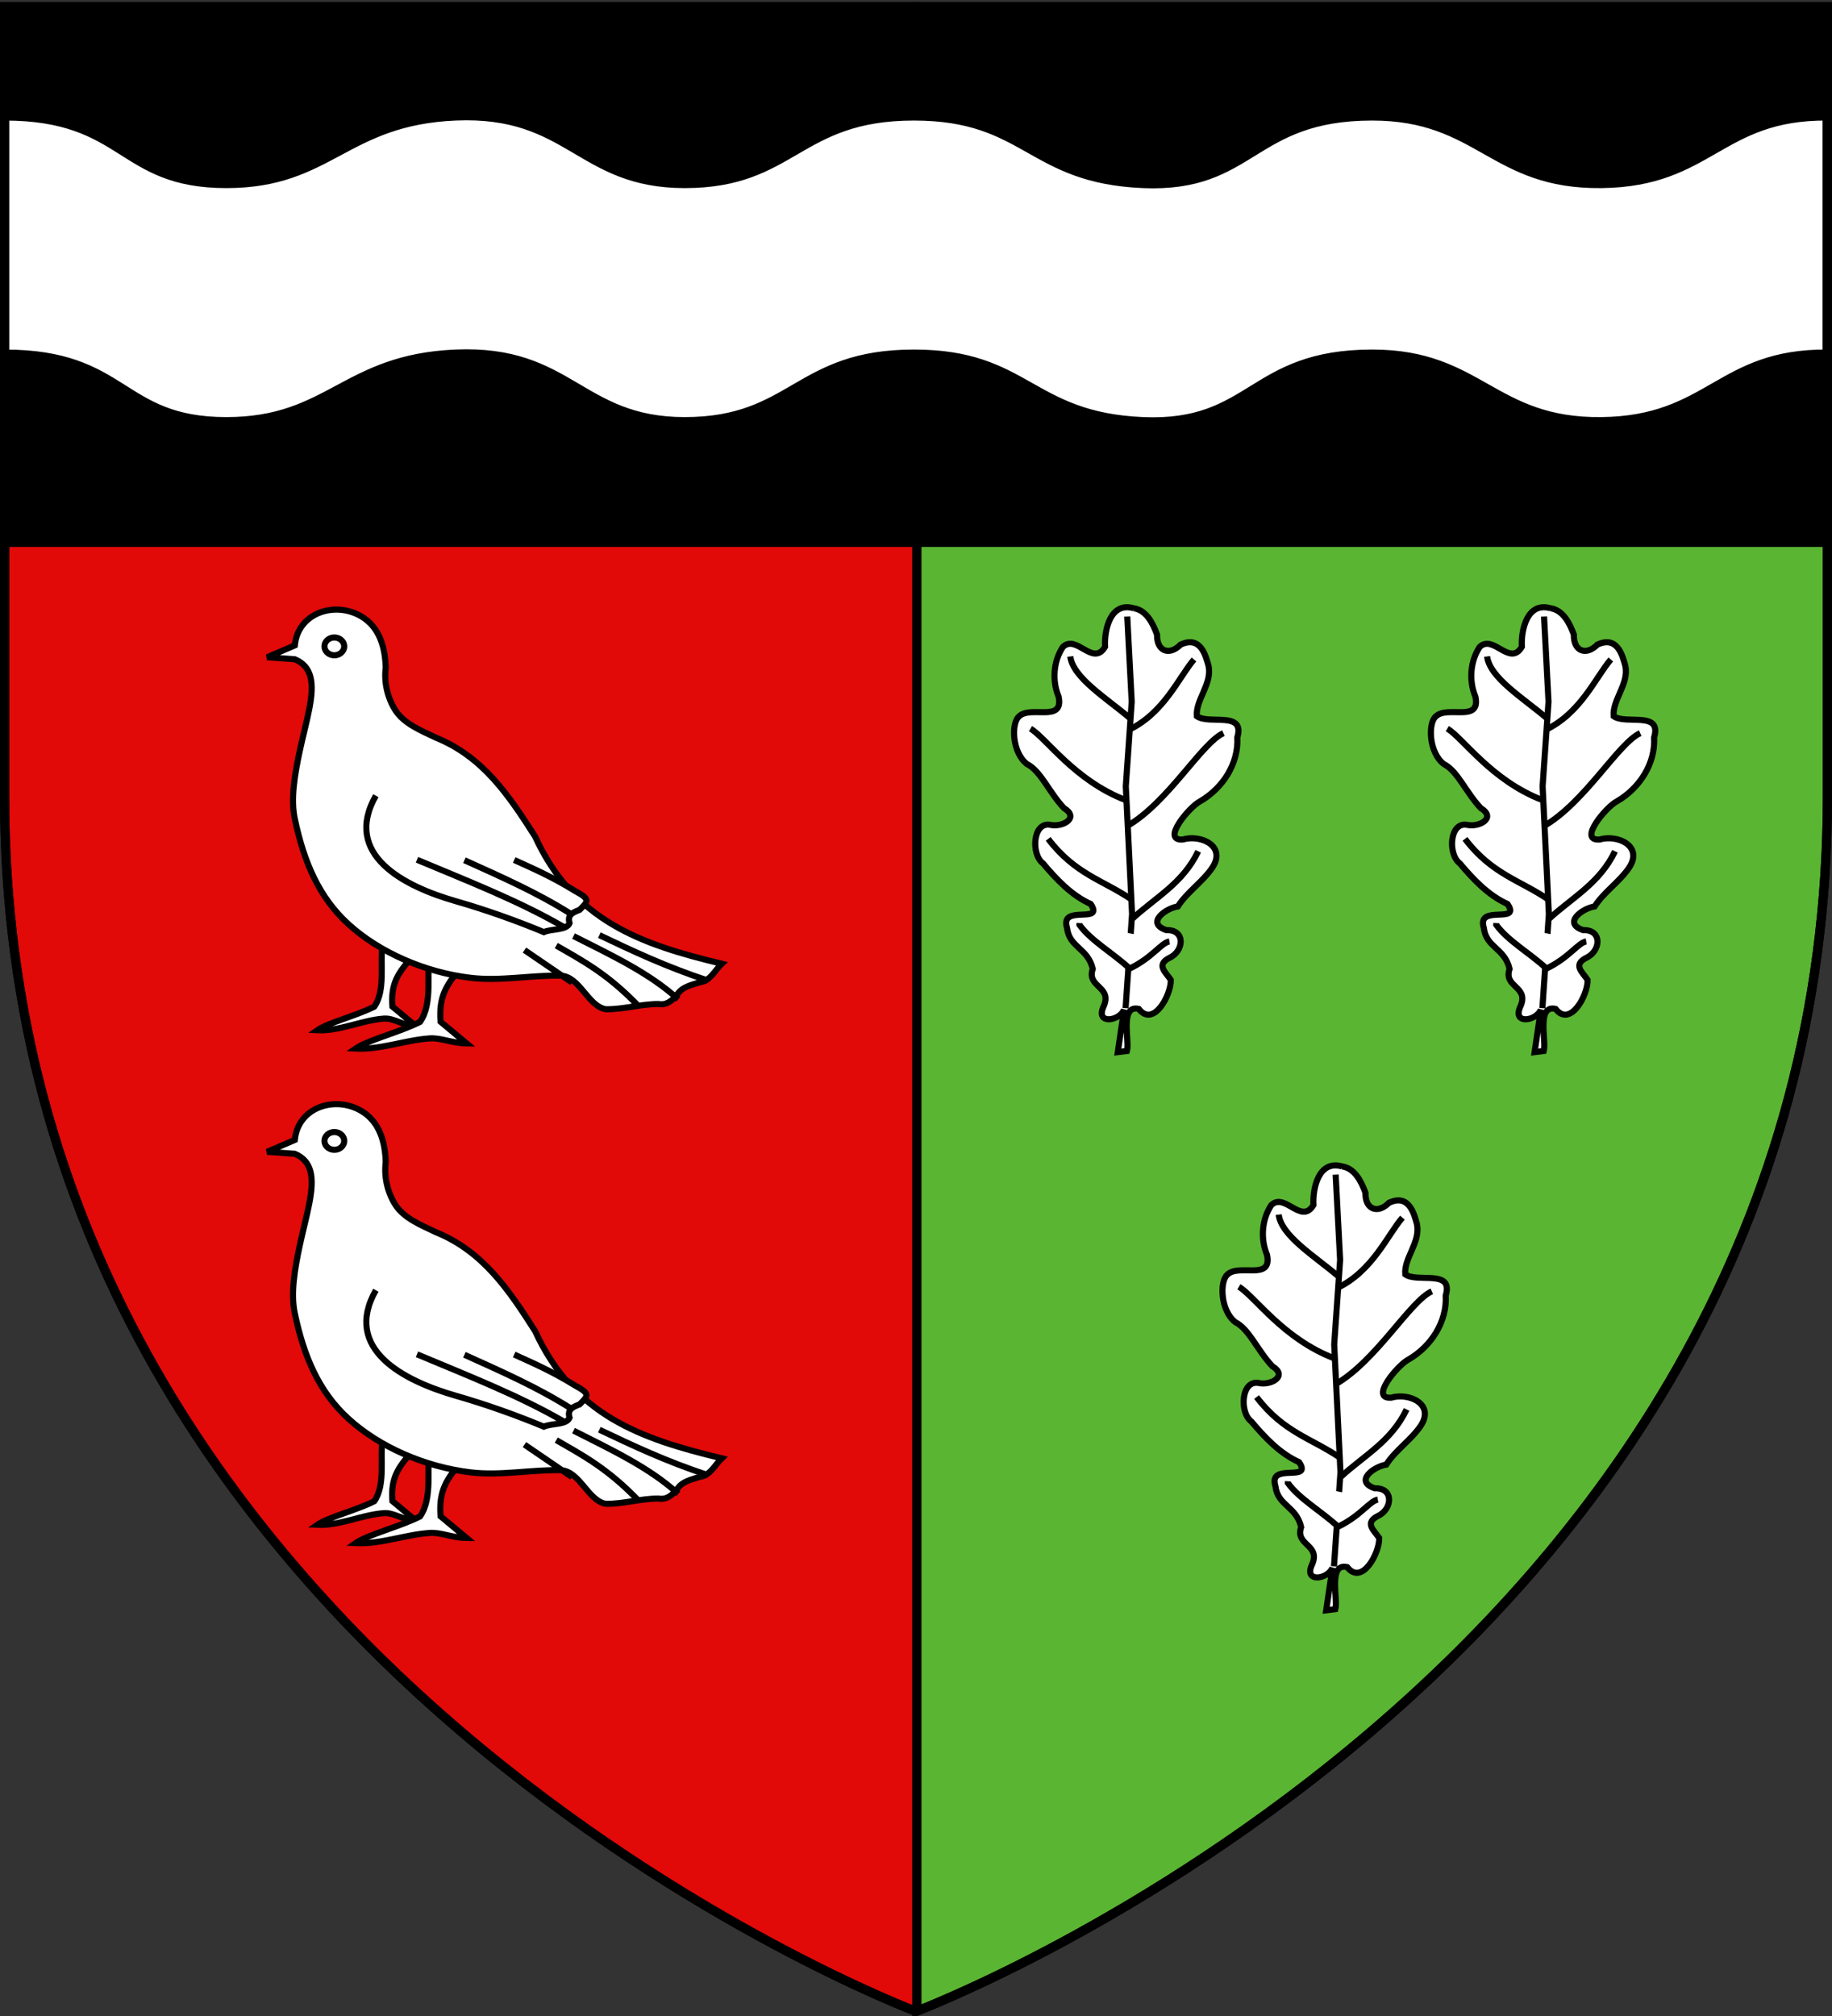 <svg xmlns="http://www.w3.org/2000/svg" xmlns:xlink="http://www.w3.org/1999/xlink" width="600" height="660" version="1.0"><rect width="100%" height="100%" fill="#333333" stroke="none"/><desc>Flag of Canton of Valais (Wallis)</desc><defs><radialGradient xlink:href="#a" id="b" cx="221.445" cy="226.331" r="300" fx="221.445" fy="226.331" gradientTransform="matrix(1.353 0 0 1.349 -77.63 -85.747)" gradientUnits="userSpaceOnUse"/><linearGradient id="a"><stop offset="0" style="stop-color:white;stop-opacity:.314"/><stop offset=".19" style="stop-color:white;stop-opacity:.251"/><stop offset=".6" style="stop-color:#6b6b6b;stop-opacity:.125"/><stop offset="1" style="stop-color:black;stop-opacity:.125"/></linearGradient></defs><g style="display:inline"><path d="M300 658.5s298.5-112.32 298.5-397.772V2.176H1.5v258.552C1.5 546.18 300 658.5 300 658.5" style="opacity:1;fill:url(#b);fill-opacity:1;fill-rule:evenodd;stroke:none;stroke-width:1px;stroke-linecap:butt;stroke-linejoin:miter;stroke-opacity:1"/><path d="M300.25 2.188v656.218C302.988 657.37 598.5 544.85 598.5 260.72V2.188z" style="fill:#5ab532;fill-opacity:1;fill-rule:evenodd;stroke:#000;stroke-width:3;stroke-linecap:butt;stroke-linejoin:miter;stroke-miterlimit:4;stroke-dasharray:none;stroke-opacity:1"/><path d="M1.5 2.188v258.53C1.5 546.17 300 658.5 300 658.5l.25-.094V2.188z" style="fill:#e20909;fill-rule:evenodd;stroke:#000;stroke-width:3;stroke-linecap:butt;stroke-linejoin:miter;stroke-opacity:1"/><path d="M1.5 2.188v176.875h597V2.188z" style="display:inline;fill:#000;fill-opacity:1;stroke:none;stroke-width:3;stroke-miterlimit:4;stroke-dasharray:none;stroke-opacity:1"/><path d="M598.437 37.97v77.962c-35.373-.243-38.268 21.704-73.94 22.116-35.7.413-39.765-22.116-75.061-22.116-39.88 0-39 23.628-75.062 22.116-37.208-1.559-37.932-22.116-75.062-22.116-38.276 0-39.442 22.116-75.062 22.116-34.474 0-37.475-23.724-75.062-22.116-36.442 1.56-41.084 22.116-75.062 22.116-35.124 0-32.637-22.116-72.677-22.116V37.969c40.04 0 37.553 22.116 72.677 22.116 33.978 0 38.62-20.557 75.062-22.116 37.587-1.608 40.588 22.116 75.062 22.116 35.62 0 36.786-22.116 75.062-22.116 37.13 0 37.854 20.557 75.062 22.116 36.062 1.512 35.181-22.116 75.062-22.116 35.296 0 39.362 22.53 75.062 22.116 35.671-.412 38.566-22.359 73.94-22.116z" style="fill:#fff;fill-rule:evenodd;stroke:#000;stroke-width:3;stroke-linecap:butt;stroke-linejoin:miter;stroke-opacity:1;stroke-miterlimit:4;stroke-dasharray:none"/><g style="stroke:#000;stroke-opacity:1;stroke-width:2.819;stroke-miterlimit:4;stroke-dasharray:none"><path d="M89.48 189.129c-1.257 9.553 1.526 21.601-3.8 29.286-8.49 4.264-21.363 7.428-26.331 10.888 10.243.524 20.516-4.621 30.7-5.374 4.88-.36 8.48 3.198 14.61 3.262l-10.614-8.845c-.805-10.508 2.482-15.44 9.13-22.826z" style="fill:#fff;fill-opacity:1;stroke:#000;stroke-width:2.819;stroke-miterlimit:4;stroke-dasharray:none;stroke-opacity:1" transform="matrix(.709 0 0 .709 61.836 174.711)"/><path d="M111.127 192.284c-1.422 10.814 1.728 24.454-4.302 33.154-9.612 4.827-24.184 8.41-29.809 12.326 11.596.594 22.53-3.84 34.06-4.692 5.524-.408 10.295 2.23 17.235 2.302l-12.016-10.014c-.911-11.896 2.81-17.479 10.337-25.84z" style="fill:#fff;fill-opacity:1;stroke:#000;stroke-width:2.819;stroke-miterlimit:4;stroke-dasharray:none;stroke-opacity:1" transform="matrix(.709 0 0 .709 61.836 174.711)"/><path d="m36.183 57.07 12.782-5.478C50.42 36.458 67.567 30.99 79.734 38.227c8.337 4.96 10.959 14.186 11.231 23.635-.91 7.015.987 14.387 4.566 19.86 3.958 6.054 11.816 9.255 18.646 12.495 21.595 8.747 33.603 26.51 45.776 45.625 17.897 38.895 48.45 49.701 86.23 58.75-3.238 3.09-5.268 7.995-10.18 8.567-3.828 1.285-8.004 2.008-10.396 5.617-2.278 2.777-4.777 5.072-8.63 4.402-8.233-.024-16.233 2.577-24.436 2.414-8.255-1.513-11.841-15.032-20.77-15.522-13.859-.221-27.897 2.647-41.545 1.027-21.235-2.52-42.311-11.82-56.548-24.833-13.565-12.398-20.492-28.58-24.713-48.552-1.984-9.184-.055-20.556 2.333-31.621 2.95-13.672 7.041-25.995 4.84-34.104-.968-3.562-3.149-6.31-7.173-8.004zM155.053 192.271l21.969 14.987" style="fill:#fff;fill-opacity:1;stroke:#000;stroke-width:2.819;stroke-miterlimit:4;stroke-dasharray:none;stroke-opacity:1" transform="matrix(.709 0 0 .709 61.836 174.711)"/><path d="M169.733 190.2c12.032 6.93 23.821 13.056 38.348 28.304M177.704 185.81c17.335 8.775 35.2 17.126 48.392 29.216M189.645 185.388c15.325 7.283 30.687 14.558 50.217 21M150.304 150.68c9.013 4.094 17.508 7.748 28 14.234 7.08 3.844 6.446 4.662 2.219 8.789-3.092 1.24-5.821 2.22-4.645 6.171-1.412 3.394-8.266 2.458-11.87 4.109-13.324-5.514-26.823-10.299-40.745-14.298-23.76-6.826-52.372-21.366-36.863-48.702" style="fill:#fff;fill-opacity:1;stroke:#000;stroke-width:2.819;stroke-miterlimit:4;stroke-dasharray:none;stroke-opacity:1" transform="matrix(.709 0 0 .709 61.836 174.711)"/><path d="M105.408 150.579c23.094 9.705 47.551 19.178 68.235 31.294M127.32 150.79c16.742 7.574 33.562 14.907 49.471 24.976M71.791 52.048c0 2.268-2.045 4.11-4.565 4.11s-4.565-1.842-4.565-4.11 2.045-4.108 4.565-4.108 4.565 1.84 4.565 4.108z" style="fill:#fff;fill-opacity:1;stroke:#000;stroke-width:2.819;stroke-miterlimit:4;stroke-dasharray:none;stroke-opacity:1" transform="matrix(.709 0 0 .709 61.836 174.711)"/></g><g style="stroke:#000;stroke-opacity:1;stroke-width:2.819;stroke-miterlimit:4;stroke-dasharray:none"><path d="M89.48 189.129c-1.257 9.553 1.526 21.601-3.8 29.286-8.49 4.264-21.363 7.428-26.331 10.888 10.243.524 20.516-4.621 30.7-5.374 4.88-.36 8.48 3.198 14.61 3.262l-10.614-8.845c-.805-10.508 2.482-15.44 9.13-22.826z" style="fill:#fff;fill-opacity:1;stroke:#000;stroke-width:2.819;stroke-miterlimit:4;stroke-dasharray:none;stroke-opacity:1" transform="matrix(.709 0 0 .709 61.836 336.616)"/><path d="M111.127 192.284c-1.422 10.814 1.728 24.454-4.302 33.154-9.612 4.827-24.184 8.41-29.809 12.326 11.596.594 22.53-3.84 34.06-4.692 5.524-.408 10.295 2.23 17.235 2.302l-12.016-10.014c-.911-11.896 2.81-17.479 10.337-25.84z" style="fill:#fff;fill-opacity:1;stroke:#000;stroke-width:2.819;stroke-miterlimit:4;stroke-dasharray:none;stroke-opacity:1" transform="matrix(.709 0 0 .709 61.836 336.616)"/><path d="m36.183 57.07 12.782-5.478C50.42 36.458 67.567 30.99 79.734 38.227c8.337 4.96 10.959 14.186 11.231 23.635-.91 7.015.987 14.387 4.566 19.86 3.958 6.054 11.816 9.255 18.646 12.495 21.595 8.747 33.603 26.51 45.776 45.625 17.897 38.895 48.45 49.701 86.23 58.75-3.238 3.09-5.268 7.995-10.18 8.567-3.828 1.285-8.004 2.008-10.396 5.617-2.278 2.777-4.777 5.072-8.63 4.402-8.233-.024-16.233 2.577-24.436 2.414-8.255-1.513-11.841-15.032-20.77-15.522-13.859-.221-27.897 2.647-41.545 1.027-21.235-2.52-42.311-11.82-56.548-24.833-13.565-12.398-20.492-28.58-24.713-48.552-1.984-9.184-.055-20.556 2.333-31.621 2.95-13.672 7.041-25.995 4.84-34.104-.968-3.562-3.149-6.31-7.173-8.004zM155.053 192.271l21.969 14.987" style="fill:#fff;fill-opacity:1;stroke:#000;stroke-width:2.819;stroke-miterlimit:4;stroke-dasharray:none;stroke-opacity:1" transform="matrix(.709 0 0 .709 61.836 336.616)"/><path d="M169.733 190.2c12.032 6.93 23.821 13.056 38.348 28.304M177.704 185.81c17.335 8.775 35.2 17.126 48.392 29.216M189.645 185.388c15.325 7.283 30.687 14.558 50.217 21M150.304 150.68c9.013 4.094 17.508 7.748 28 14.234 7.08 3.844 6.446 4.662 2.219 8.789-3.092 1.24-5.821 2.22-4.645 6.171-1.412 3.394-8.266 2.458-11.87 4.109-13.324-5.514-26.823-10.299-40.745-14.298-23.76-6.826-52.372-21.366-36.863-48.702" style="fill:#fff;fill-opacity:1;stroke:#000;stroke-width:2.819;stroke-miterlimit:4;stroke-dasharray:none;stroke-opacity:1" transform="matrix(.709 0 0 .709 61.836 336.616)"/><path d="M105.408 150.579c23.094 9.705 47.551 19.178 68.235 31.294M127.32 150.79c16.742 7.574 33.562 14.907 49.471 24.976M71.791 52.048c0 2.268-2.045 4.11-4.565 4.11s-4.565-1.842-4.565-4.11 2.045-4.108 4.565-4.108 4.565 1.84 4.565 4.108z" style="fill:#fff;fill-opacity:1;stroke:#000;stroke-width:2.819;stroke-miterlimit:4;stroke-dasharray:none;stroke-opacity:1" transform="matrix(.709 0 0 .709 61.836 336.616)"/></g><path d="M-95.745 281.381v-4.679h0z" style="opacity:.615;fill:#fcef3c;fill-opacity:.991;fill-rule:evenodd;stroke:#000;stroke-width:2.5;stroke-linecap:round;stroke-linejoin:round;stroke-miterlimit:4;stroke-dasharray:none;stroke-dashoffset:0;stroke-opacity:1" transform="translate(871.435 -28.447)"/><g style="fill:#fff;stroke:#000;stroke-width:2.718;stroke-miterlimit:4;stroke-dasharray:none;stroke-opacity:1"><path d="M1134.121 362.862c-10.32-2.974-13.112 9.694-12.674 17.183-5.426 8.989-12.691-5.785-18.767.03-4.238 6.327-4.854 15.045-1.93 22.07 2.523 11.883-12.57 3.755-17.642 8.88-3.454 2.996-3.104 15.974 3.59 21.148 6.209 3.128 9.765 12.53 16.495 19.637 7.08 4.32-.801 8.714-6.318 7.373-7.603-1.174-8.46 13.12-3.044 17.19 6.035 7.12 12.585 14.148 21.224 18.058 6.188 9.215-13.815-.111-10.563 10.593 1.068 8.88 9.298 8.92 11.473 18.276-2.872 8.421 9.199 7.594 4.652 17.096-3.275 7.732 7.274 6.093 9.28.995l-2.784 18.928 4.082-.508c1.255-4.35-3.357-20.761 5.254-18.709 6.574 8.47 14.475-6.332 14.24-12.941-2.295-3.432-6.74-6.655-.562-9.803 6.514-3.011 7.198-12.614-1.426-12.307-9.288-3.162-.314-9.69 5.124-10.536 4.144-6.464 11.045-10.895 15.384-17.314 6.294-9.52-5.087-14.837-13.205-12.454-9.88.66 3.069-14.644 7.758-16.998 9.948-5.75 17.182-16.705 16.535-28.421 3.564-11.947-12.598-5.496-18.015-9.438-.585-7.387 6.867-14.247 5.22-22.35-1.303-4.679-3.535-13.61-12.438-9.499-5.121 5.178-10.69 2.882-10.483-4.432-1.794-4.866-4.695-10.947-10.46-11.747z" style="fill:#fff;fill-opacity:1;fill-rule:evenodd;stroke:#000;stroke-width:2.718;stroke-linecap:butt;stroke-linejoin:miter;stroke-miterlimit:4;stroke-dasharray:none;stroke-opacity:1" transform="matrix(.736 0 0 .736 -395.208 114.788)"/><path d="m1130.58 540.764 2.878-41.853-2.784-56.84 2.627-37.627-1.984-37.901" style="fill:#fff;fill-rule:evenodd;stroke:#000;stroke-width:2.718;stroke-linecap:butt;stroke-linejoin:miter;stroke-miterlimit:4;stroke-dasharray:none;stroke-opacity:1" transform="matrix(.736 0 0 .736 -395.208 114.788)"/><path d="M1150.083 511.082c-3.727.64-7.562 7.197-17.682 12.056-7.228-6.734-17.289-12.392-22.36-19.453l.046-.768M1133.728 500.855c10.154-9.341 22.411-15.708 29.153-29.878M1133.079 492.334c-12.35-8.423-25.037-11.184-36.954-26.875M1131.159 459.835c18.316-10.52 33.294-37.101 42.947-41.395M1130.692 448.24c-22.932-8.77-35.483-27.752-42.442-31.828M1131.777 417.076c15.915-7.475 22.56-23.648 29.245-31.415M1132.482 411.72c-10.7-9.061-25.352-17.964-26.513-27.41" style="fill:#fff;fill-rule:evenodd;stroke:#000;stroke-width:2.718;stroke-linecap:butt;stroke-linejoin:miter;stroke-miterlimit:4;stroke-dasharray:none;stroke-opacity:1" transform="matrix(.736 0 0 .736 -395.208 114.788)"/></g><g style="fill:#fff;stroke:#000;stroke-width:2.718;stroke-miterlimit:4;stroke-dasharray:none;stroke-opacity:1"><path d="M1134.121 362.862c-10.32-2.974-13.112 9.694-12.674 17.183-5.426 8.989-12.691-5.785-18.767.03-4.238 6.327-4.854 15.045-1.93 22.07 2.523 11.883-12.57 3.755-17.642 8.88-3.454 2.996-3.104 15.974 3.59 21.148 6.209 3.128 9.765 12.53 16.495 19.637 7.08 4.32-.801 8.714-6.318 7.373-7.603-1.174-8.46 13.12-3.044 17.19 6.035 7.12 12.585 14.148 21.224 18.058 6.188 9.215-13.815-.111-10.563 10.593 1.068 8.88 9.298 8.92 11.473 18.276-2.872 8.421 9.199 7.594 4.652 17.096-3.275 7.732 7.274 6.093 9.28.995l-2.784 18.928 4.082-.508c1.255-4.35-3.357-20.761 5.254-18.709 6.574 8.47 14.475-6.332 14.24-12.941-2.295-3.432-6.74-6.655-.562-9.803 6.514-3.011 7.198-12.614-1.426-12.307-9.288-3.162-.314-9.69 5.124-10.536 4.144-6.464 11.045-10.895 15.384-17.314 6.294-9.52-5.087-14.837-13.205-12.454-9.88.66 3.069-14.644 7.758-16.998 9.948-5.75 17.182-16.705 16.535-28.421 3.564-11.947-12.598-5.496-18.015-9.438-.585-7.387 6.867-14.247 5.22-22.35-1.303-4.679-3.535-13.61-12.438-9.499-5.121 5.178-10.69 2.882-10.483-4.432-1.794-4.866-4.695-10.947-10.46-11.747z" style="fill:#fff;fill-opacity:1;fill-rule:evenodd;stroke:#000;stroke-width:2.718;stroke-linecap:butt;stroke-linejoin:miter;stroke-miterlimit:4;stroke-dasharray:none;stroke-opacity:1" transform="matrix(.736 0 0 .736 -463.462 -67.945)"/><path d="m1130.58 540.764 2.878-41.853-2.784-56.84 2.627-37.627-1.984-37.901" style="fill:#fff;fill-rule:evenodd;stroke:#000;stroke-width:2.718;stroke-linecap:butt;stroke-linejoin:miter;stroke-miterlimit:4;stroke-dasharray:none;stroke-opacity:1" transform="matrix(.736 0 0 .736 -463.462 -67.945)"/><path d="M1150.083 511.082c-3.727.64-7.562 7.197-17.682 12.056-7.228-6.734-17.289-12.392-22.36-19.453l.046-.768M1133.728 500.855c10.154-9.341 22.411-15.708 29.153-29.878M1133.079 492.334c-12.35-8.423-25.037-11.184-36.954-26.875M1131.159 459.835c18.316-10.52 33.294-37.101 42.947-41.395M1130.692 448.24c-22.932-8.77-35.483-27.752-42.442-31.828M1131.777 417.076c15.915-7.475 22.56-23.648 29.245-31.415M1132.482 411.72c-10.7-9.061-25.352-17.964-26.513-27.41" style="fill:#fff;fill-rule:evenodd;stroke:#000;stroke-width:2.718;stroke-linecap:butt;stroke-linejoin:miter;stroke-miterlimit:4;stroke-dasharray:none;stroke-opacity:1" transform="matrix(.736 0 0 .736 -463.462 -67.945)"/></g><g style="fill:#fff;stroke:#000;stroke-width:2.718;stroke-miterlimit:4;stroke-dasharray:none;stroke-opacity:1"><path d="M1134.121 362.862c-10.32-2.974-13.112 9.694-12.674 17.183-5.426 8.989-12.691-5.785-18.767.03-4.238 6.327-4.854 15.045-1.93 22.07 2.523 11.883-12.57 3.755-17.642 8.88-3.454 2.996-3.104 15.974 3.59 21.148 6.209 3.128 9.765 12.53 16.495 19.637 7.08 4.32-.801 8.714-6.318 7.373-7.603-1.174-8.46 13.12-3.044 17.19 6.035 7.12 12.585 14.148 21.224 18.058 6.188 9.215-13.815-.111-10.563 10.593 1.068 8.88 9.298 8.92 11.473 18.276-2.872 8.421 9.199 7.594 4.652 17.096-3.275 7.732 7.274 6.093 9.28.995l-2.784 18.928 4.082-.508c1.255-4.35-3.357-20.761 5.254-18.709 6.574 8.47 14.475-6.332 14.24-12.941-2.295-3.432-6.74-6.655-.562-9.803 6.514-3.011 7.198-12.614-1.426-12.307-9.288-3.162-.314-9.69 5.124-10.536 4.144-6.464 11.045-10.895 15.384-17.314 6.294-9.52-5.087-14.837-13.205-12.454-9.88.66 3.069-14.644 7.758-16.998 9.948-5.75 17.182-16.705 16.535-28.421 3.564-11.947-12.598-5.496-18.015-9.438-.585-7.387 6.867-14.247 5.22-22.35-1.303-4.679-3.535-13.61-12.438-9.499-5.121 5.178-10.69 2.882-10.483-4.432-1.794-4.866-4.695-10.947-10.46-11.747z" style="fill:#fff;fill-opacity:1;fill-rule:evenodd;stroke:#000;stroke-width:2.718;stroke-linecap:butt;stroke-linejoin:miter;stroke-miterlimit:4;stroke-dasharray:none;stroke-opacity:1" transform="matrix(.736 0 0 .736 -326.954 -67.945)"/><path d="m1130.58 540.764 2.878-41.853-2.784-56.84 2.627-37.627-1.984-37.901" style="fill:#fff;fill-rule:evenodd;stroke:#000;stroke-width:2.718;stroke-linecap:butt;stroke-linejoin:miter;stroke-miterlimit:4;stroke-dasharray:none;stroke-opacity:1" transform="matrix(.736 0 0 .736 -326.954 -67.945)"/><path d="M1150.083 511.082c-3.727.64-7.562 7.197-17.682 12.056-7.228-6.734-17.289-12.392-22.36-19.453l.046-.768M1133.728 500.855c10.154-9.341 22.411-15.708 29.153-29.878M1133.079 492.334c-12.35-8.423-25.037-11.184-36.954-26.875M1131.159 459.835c18.316-10.52 33.294-37.101 42.947-41.395M1130.692 448.24c-22.932-8.77-35.483-27.752-42.442-31.828M1131.777 417.076c15.915-7.475 22.56-23.648 29.245-31.415M1132.482 411.72c-10.7-9.061-25.352-17.964-26.513-27.41" style="fill:#fff;fill-rule:evenodd;stroke:#000;stroke-width:2.718;stroke-linecap:butt;stroke-linejoin:miter;stroke-miterlimit:4;stroke-dasharray:none;stroke-opacity:1" transform="matrix(.736 0 0 .736 -326.954 -67.945)"/></g></g><path d="M300 658.5s298.5-112.32 298.5-397.772V2.176H1.5v258.552C1.5 546.18 300 658.5 300 658.5" style="opacity:1;fill:url(#b);fill-opacity:1;fill-rule:evenodd;stroke:none;stroke-width:1px;stroke-linecap:butt;stroke-linejoin:miter;stroke-opacity:1"/><path d="M300 658.5S1.5 546.18 1.5 260.728V2.176h597v258.552C598.5 546.18 300 658.5 300 658.5z" style="opacity:1;fill:none;fill-opacity:1;fill-rule:evenodd;stroke:#000;stroke-width:3;stroke-linecap:butt;stroke-linejoin:miter;stroke-miterlimit:4;stroke-dasharray:none;stroke-opacity:1"/></svg>